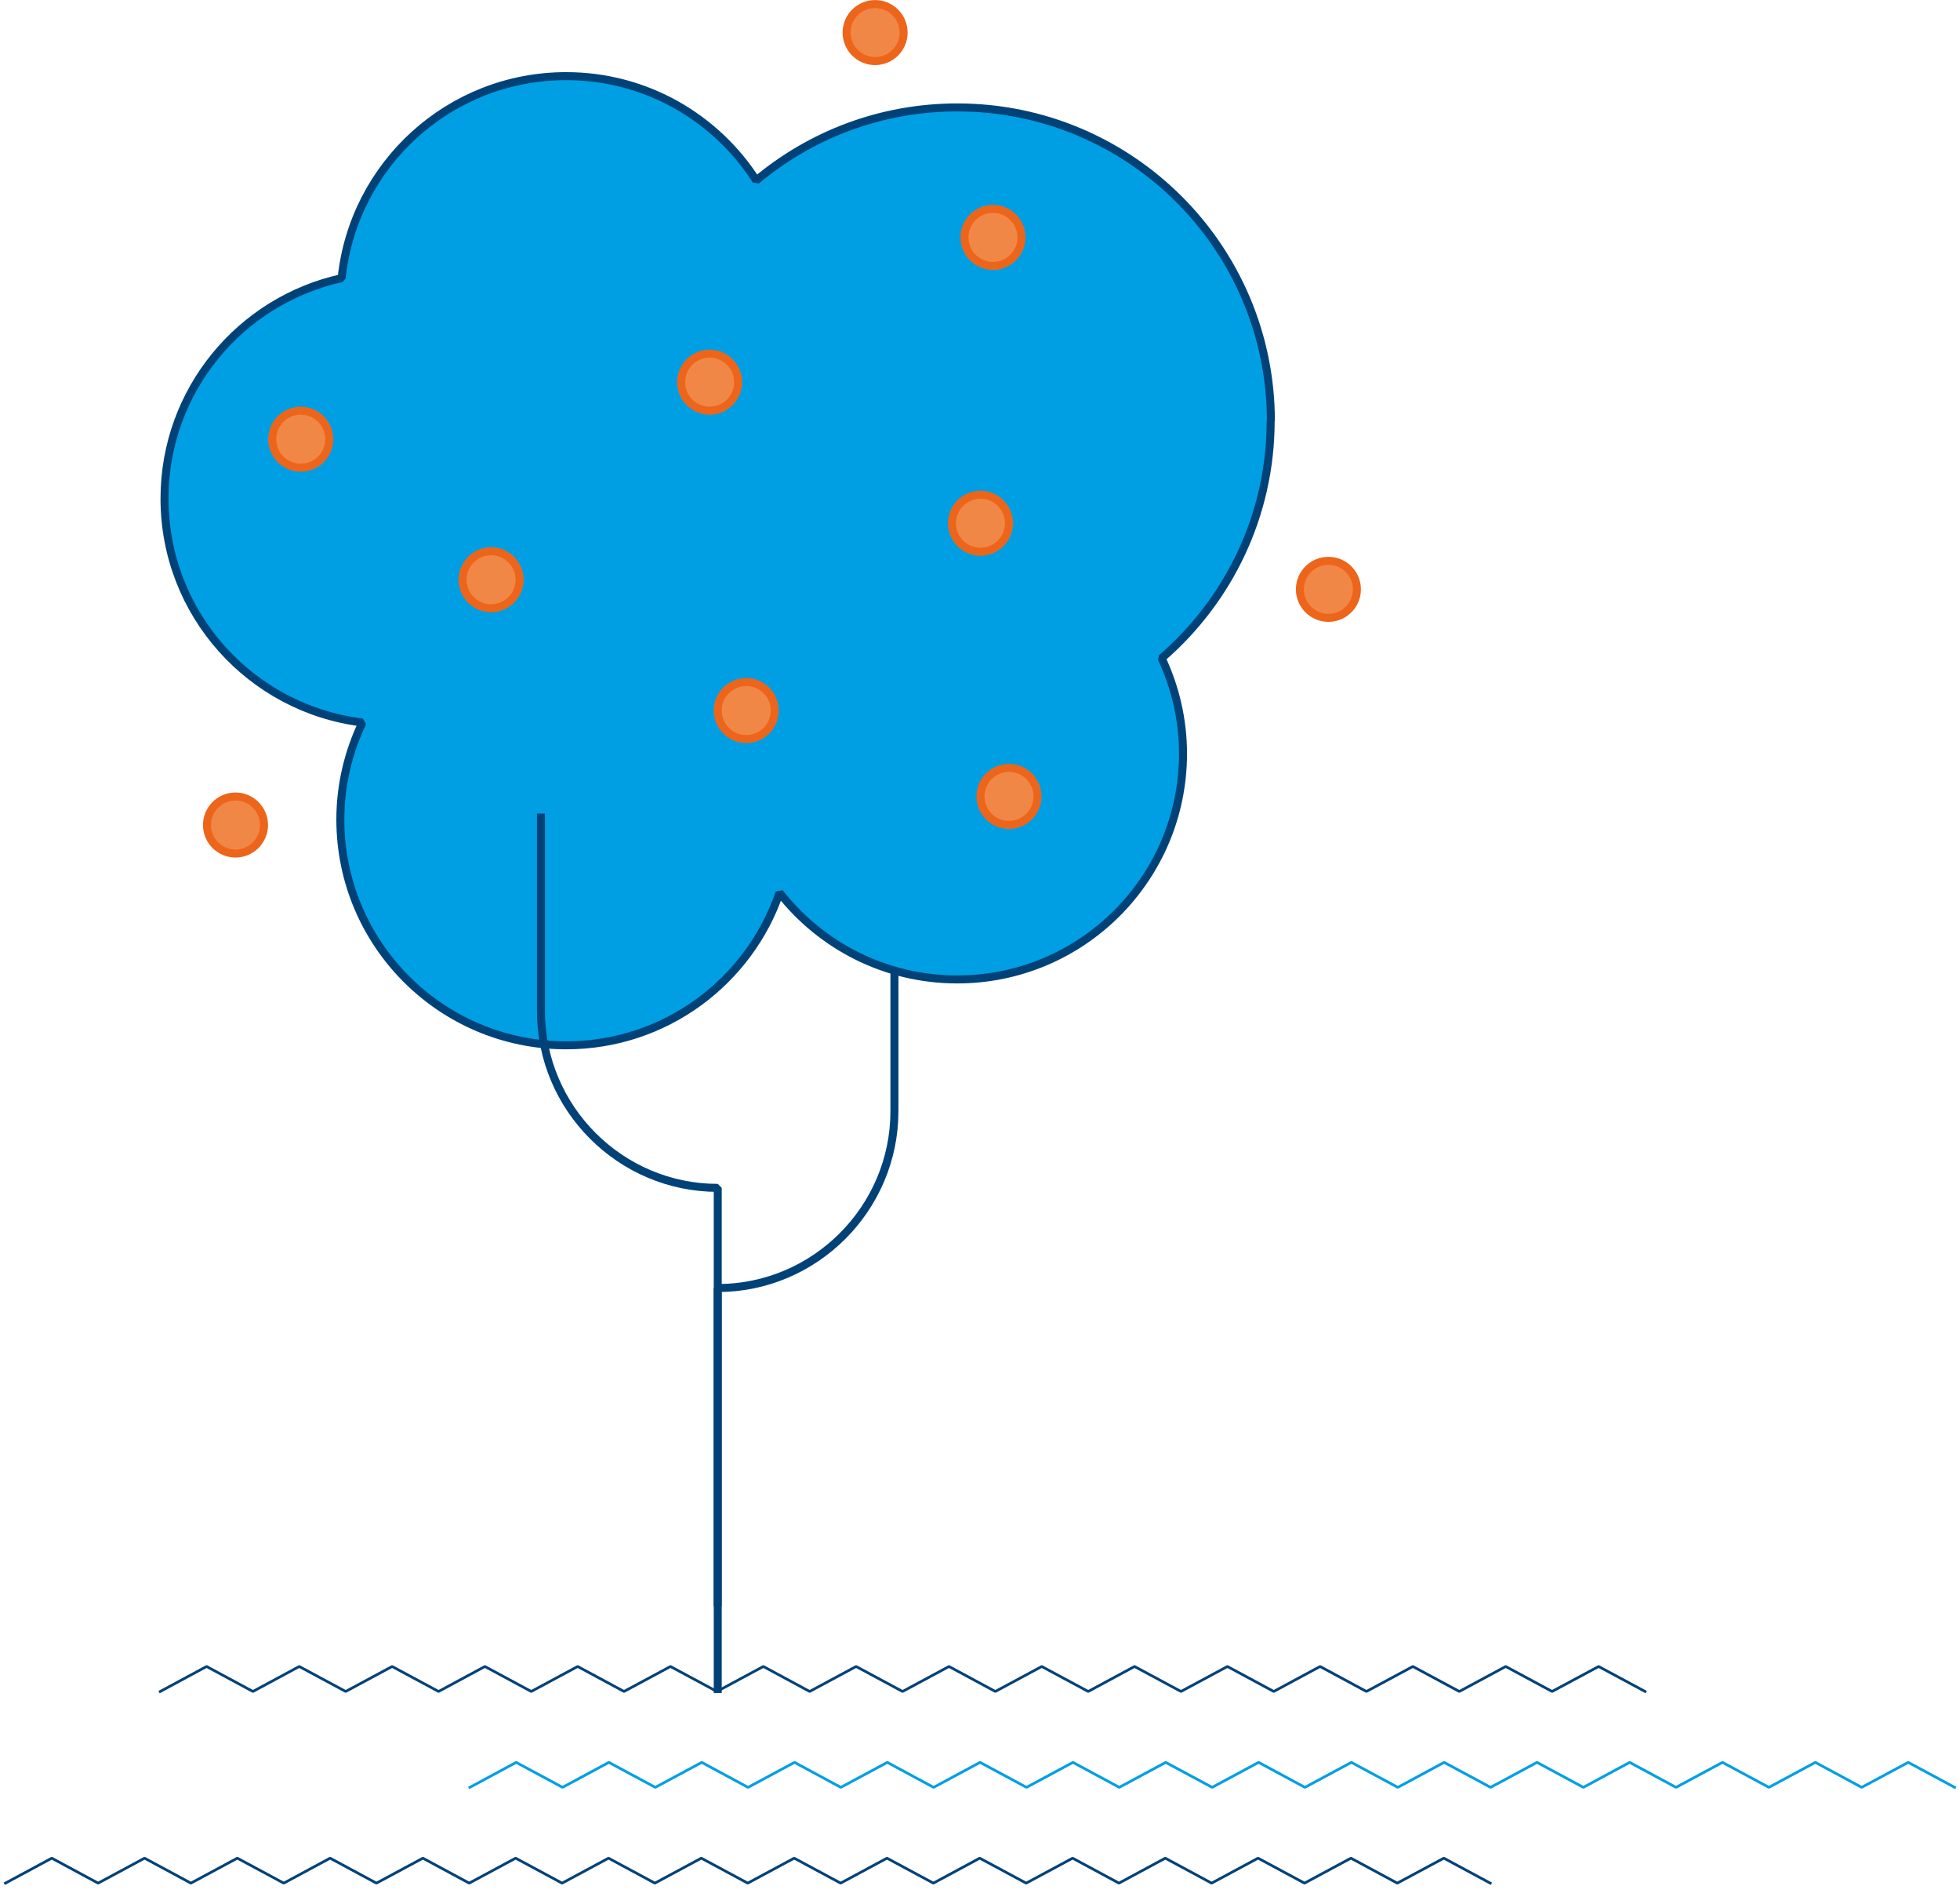 <?xml version="1.0" encoding="UTF-8"?><svg id="Camada_2" xmlns="http://www.w3.org/2000/svg" viewBox="0 0 183.59 178.31"><defs><style>.cls-1,.cls-2,.cls-3,.cls-4,.cls-5,.cls-6{stroke-linecap:square;stroke-linejoin:bevel;}.cls-1,.cls-2,.cls-6{fill:#f18746;stroke:#ec651b;}.cls-1,.cls-3{stroke-width:.75px;}.cls-7{fill:#009fe3;}.cls-2{stroke-width:.75px;}.cls-3,.cls-4{stroke:#004278;}.cls-3,.cls-4,.cls-5{fill:none;}.cls-4,.cls-5{stroke-width:.25px;}.cls-5{stroke:#009fe3;}.cls-6{stroke-width:.75px;}</style></defs><g id="arvore_frutifera2"><g><g><path class="cls-7" d="M119.04,39.43c0-16.22-13.15-29.37-29.37-29.37-7.17,0-13.73,2.57-18.83,6.84-3.76-5.87-10.32-9.77-17.81-9.77-10.93,0-19.92,8.29-21.03,18.92-9.49,2.09-16.59,10.53-16.59,20.64,0,10.8,8.09,19.69,18.54,20.97-1.31,2.75-2.07,5.83-2.07,9.08,0,11.68,9.47,21.15,21.15,21.15,9.28,0,17.14-5.98,19.99-14.29,3.87,4.94,9.88,8.12,16.64,8.12,11.68,0,21.15-9.47,21.15-21.15,0-3.19-.73-6.21-2-8.93,6.24-5.39,10.21-13.34,10.21-22.23l.02,.02Z"/><path class="cls-3" d="M119.04,39.43c0-16.22-13.15-29.37-29.37-29.37-7.17,0-13.73,2.57-18.83,6.84-3.76-5.87-10.32-9.77-17.81-9.77-10.93,0-19.92,8.29-21.03,18.92-9.49,2.09-16.59,10.53-16.59,20.64,0,10.8,8.09,19.69,18.54,20.97-1.31,2.75-2.07,5.83-2.07,9.08,0,11.68,9.47,21.15,21.15,21.15,9.28,0,17.14-5.98,19.99-14.29,3.87,4.94,9.88,8.12,16.64,8.12,11.68,0,21.15-9.47,21.15-21.15,0-3.19-.73-6.21-2-8.93,6.24-5.39,10.21-13.34,10.21-22.23l.02,.02Z"/><path class="cls-3" d="M50.67,76.56v18.12c0,9.11,7.45,16.56,16.56,16.56h0v46.93"/><path class="cls-3" d="M83.78,91.15v12.91c0,9.11-7.45,16.56-16.56,16.56h0v29.44"/><circle class="cls-1" cx="91.84" cy="49" r="2.67"/><circle class="cls-1" cx="93.01" cy="22.23" r="2.67"/><circle class="cls-2" cx="94.51" cy="74.58" r="2.67"/><circle class="cls-1" cx="124.43" cy="55.19" r="2.67"/><circle class="cls-1" cx="81.97" cy="3.05" r="2.67"/><circle class="cls-1" cx="22.06" cy="77.26" r="2.67"/><circle class="cls-6" cx="69.9" cy="66.54" r="2.67"/><circle class="cls-1" cx="46" cy="54.29" r="2.67"/><circle class="cls-1" cx="28.17" cy="41.13" r="2.67"/><circle class="cls-1" cx="66.47" cy="35.79" r="2.67"/></g><g><polyline class="cls-5" points="44.01 167.38 48.35 165.04 52.69 167.38 57.03 165.04 61.38 167.38 65.73 165.04 70.07 167.38 74.42 165.04 78.76 167.38 83.11 165.04 87.45 167.38 91.8 165.04 96.15 167.38 100.5 165.04 104.84 167.38 109.19 165.04 113.54 167.38 117.89 165.04 122.23 167.38 126.58 165.04 130.93 167.38 135.27 165.04 139.62 167.38 143.97 165.04 148.31 167.38 152.65 165.04 156.99 167.38 161.34 165.04 165.69 167.38 170.04 165.04 174.38 167.38 178.74 165.04 183.09 167.38"/><polyline class="cls-4" points="15.01 158.4 19.35 156.06 23.69 158.4 28.03 156.06 32.38 158.4 36.73 156.06 41.08 158.4 45.42 156.06 49.76 158.4 54.11 156.06 58.45 158.4 62.8 156.06 67.15 158.4 71.5 156.06 75.84 158.4 80.19 156.06 84.54 158.4 88.89 156.06 93.23 158.4 97.58 156.06 101.93 158.4 106.27 156.06 110.62 158.4 114.97 156.06 119.31 158.4 123.65 156.06 127.99 158.4 132.34 156.06 136.69 158.4 141.04 156.06 145.38 158.4 149.74 156.06 154.09 158.4"/><polyline class="cls-4" points=".51 176.35 4.85 174.01 9.19 176.35 13.54 174.01 17.88 176.35 22.23 174.01 26.58 176.35 30.92 174.01 35.26 176.35 39.61 174.01 43.95 176.35 48.3 174.01 52.65 176.35 57 174.01 61.34 176.35 65.69 174.01 70.04 176.35 74.39 174.01 78.74 176.35 83.08 174.01 87.43 176.35 91.77 174.01 96.12 176.35 100.47 174.01 104.81 176.35 109.15 174.01 113.49 176.35 117.84 174.01 122.19 176.35 126.54 174.01 130.88 176.35 135.24 174.01 139.59 176.35"/></g></g></g></svg>